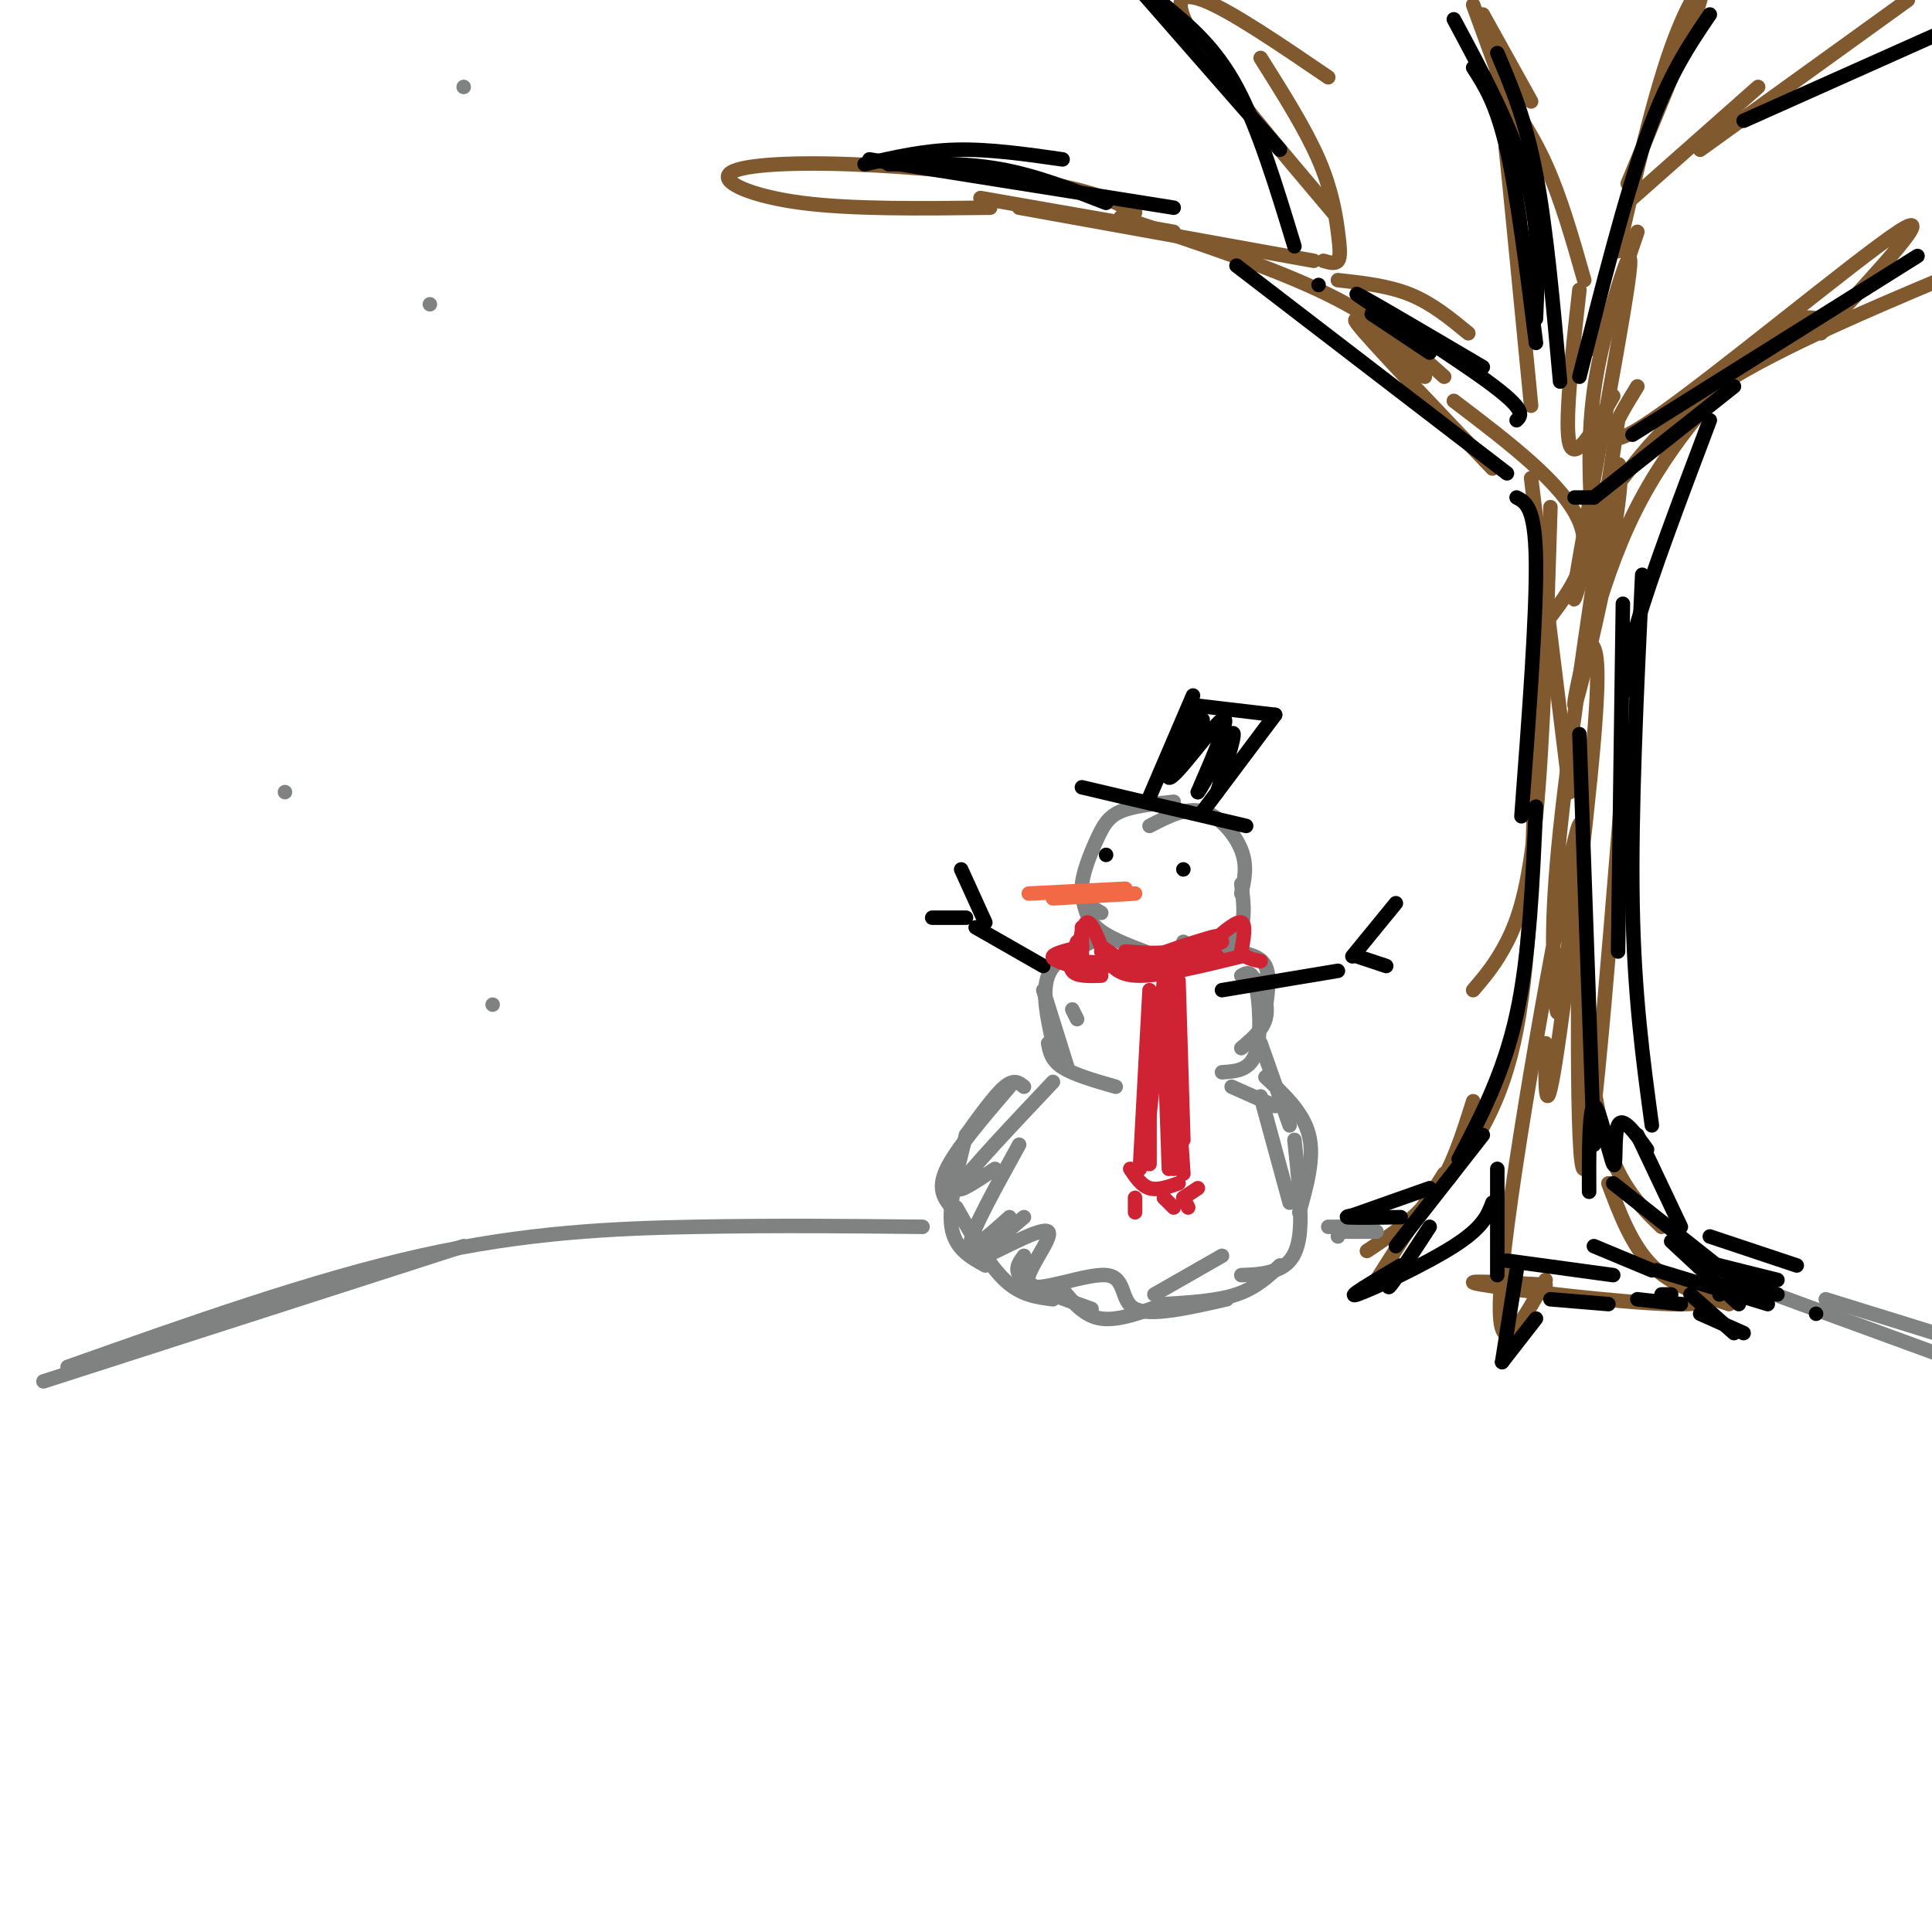 <svg viewBox='0 0 400 400' version='1.1' xmlns='http://www.w3.org/2000/svg' xmlns:xlink='http://www.w3.org/1999/xlink'><g fill='none' stroke='rgb(128,130,130)' stroke-width='3' stroke-linecap='round' stroke-linejoin='round'><path d='M9,286c0.000,0.000 87.000,-28.000 87,-28'/><path d='M14,283c25.533,-9.044 51.067,-18.089 73,-23c21.933,-4.911 40.267,-5.689 57,-6c16.733,-0.311 31.867,-0.156 47,0'/><path d='M212,225c-1.000,-0.833 -2.000,-1.667 -4,0c-2.000,1.667 -5.000,5.833 -8,10'/><path d='M209,225c-5.500,6.417 -11.000,12.833 -13,17c-2.000,4.167 -0.500,6.083 1,8'/><path d='M200,235c-1.833,7.250 -3.667,14.500 -3,19c0.667,4.500 3.833,6.250 7,8'/><path d='M198,250c3.333,5.917 6.667,11.833 10,15c3.333,3.167 6.667,3.583 10,4'/><path d='M253,260c0.000,0.000 -14.000,8.000 -14,8'/><path d='M241,270c-4.750,1.750 -9.500,3.500 -13,3c-3.500,-0.500 -5.750,-3.250 -8,-6'/><path d='M226,271c-5.833,-2.083 -11.667,-4.167 -14,-6c-2.333,-1.833 -1.167,-3.417 0,-5'/><path d='M231,225c-4.333,-1.250 -8.667,-2.500 -11,-4c-2.333,-1.500 -2.667,-3.250 -3,-5'/><path d='M221,221c0.000,0.000 -5.000,-16.000 -5,-16'/><path d='M218,216c-1.167,-5.250 -2.333,-10.500 -1,-14c1.333,-3.500 5.167,-5.250 9,-7'/><path d='M237,197c-3.917,-1.500 -7.833,-3.000 -10,-5c-2.167,-2.000 -2.583,-4.500 -3,-7'/><path d='M228,189c-1.946,-1.149 -3.893,-2.298 -4,-5c-0.107,-2.702 1.625,-6.958 3,-10c1.375,-3.042 2.393,-4.869 5,-6c2.607,-1.131 6.804,-1.565 11,-2'/><path d='M238,171c3.756,-1.956 7.511,-3.911 11,-3c3.489,0.911 6.711,4.689 8,8c1.289,3.311 0.644,6.156 0,9'/><path d='M257,183c0.400,3.200 0.800,6.400 0,9c-0.800,2.600 -2.800,4.600 -5,5c-2.200,0.400 -4.600,-0.800 -7,-2'/><path d='M256,197c2.500,0.500 5.000,1.000 6,3c1.000,2.000 0.500,5.500 0,9'/><path d='M261,203c0.833,2.833 1.667,5.667 1,8c-0.667,2.333 -2.833,4.167 -5,6'/><path d='M261,216c0.000,0.000 6.000,17.000 6,17'/><path d='M262,223c3.917,3.667 7.833,7.333 9,12c1.167,4.667 -0.417,10.333 -2,16'/><path d='M268,236c0.822,7.689 1.644,15.378 1,20c-0.644,4.622 -2.756,6.178 -5,7c-2.244,0.822 -4.622,0.911 -7,1'/><path d='M265,262c-2.500,2.333 -5.000,4.667 -9,6c-4.000,1.333 -9.500,1.667 -15,2'/><path d='M257,202c1.111,-0.622 2.222,-1.244 3,2c0.778,3.244 1.222,10.356 0,14c-1.222,3.644 -4.111,3.822 -7,4'/><path d='M218,224c-8.500,9.000 -17.000,18.000 -19,21c-2.000,3.000 2.500,0.000 7,-3'/><path d='M211,237c-4.833,8.750 -9.667,17.500 -10,20c-0.333,2.500 3.833,-1.250 8,-5'/><path d='M212,252c-5.100,4.313 -10.200,8.626 -8,8c2.200,-0.626 11.700,-6.193 13,-5c1.300,1.193 -5.600,9.144 -4,11c1.600,1.856 11.700,-2.385 16,-2c4.300,0.385 2.800,5.396 6,7c3.200,1.604 11.100,-0.198 19,-2'/><path d='M222,209c0.000,0.000 1.000,2.000 1,2'/></g>
<g fill='none' stroke='rgb(242,105,70)' stroke-width='3' stroke-linecap='round' stroke-linejoin='round'><path d='M213,185c0.000,0.000 20.000,-1.000 20,-1'/><path d='M235,185c0.000,0.000 -17.000,1.000 -17,1'/></g>
<g fill='none' stroke='rgb(0,0,0)' stroke-width='3' stroke-linecap='round' stroke-linejoin='round'><path d='M229,177c0.000,0.000 0.000,0.000 0,0'/><path d='M245,180c0.000,0.000 0.000,0.000 0,0'/><path d='M224,163c0.000,0.000 34.000,8.000 34,8'/><path d='M238,165c0.000,0.000 9.000,-21.000 9,-21'/><path d='M247,146c0.000,0.000 17.000,2.000 17,2'/><path d='M264,148c0.000,0.000 -15.000,20.000 -15,20'/><path d='M249,149c-3.772,5.593 -7.544,11.187 -7,9c0.544,-2.187 5.404,-12.153 5,-11c-0.404,1.153 -6.070,13.426 -5,14c1.070,0.574 8.877,-10.550 11,-12c2.123,-1.450 -1.439,6.775 -5,15'/><path d='M248,164c0.911,-0.867 5.689,-10.533 7,-12c1.311,-1.467 -0.844,5.267 -3,12'/><path d='M253,205c0.000,0.000 24.000,-4.000 24,-4'/><path d='M280,198c0.000,0.000 9.000,-11.000 9,-11'/><path d='M281,198c0.000,0.000 6.000,2.000 6,2'/><path d='M216,200c0.000,0.000 -14.000,-8.000 -14,-8'/><path d='M204,191c0.000,0.000 -5.000,-11.000 -5,-11'/><path d='M200,190c0.000,0.000 -7.000,0.000 -7,0'/></g>
<g fill='none' stroke='rgb(129,89,47)' stroke-width='3' stroke-linecap='round' stroke-linejoin='round'><path d='M285,265c0.000,0.000 14.000,-22.000 14,-22'/><path d='M283,259c5.167,-3.417 10.333,-6.833 14,-12c3.667,-5.167 5.833,-12.083 8,-19'/><path d='M300,244c5.500,-7.667 11.000,-15.333 14,-31c3.000,-15.667 3.500,-39.333 4,-63'/><path d='M309,97c-12.833,-13.417 -25.667,-26.833 -28,-30c-2.333,-3.167 5.833,3.917 14,11'/><path d='M299,78c-6.417,-5.750 -12.833,-11.500 -24,-17c-11.167,-5.500 -27.083,-10.750 -43,-16'/><path d='M243,48c0.000,0.000 -40.000,-7.000 -40,-7'/><path d='M205,43c-14.325,0.174 -28.651,0.348 -39,-1c-10.349,-1.348 -16.722,-4.217 -15,-6c1.722,-1.783 11.541,-2.480 25,-2c13.459,0.480 30.560,2.137 41,4c10.440,1.863 14.220,3.931 18,6'/><path d='M211,43c0.000,0.000 61.000,11.000 61,11'/><path d='M274,54c1.220,0.357 2.440,0.714 3,0c0.560,-0.714 0.458,-2.500 0,-6c-0.458,-3.500 -1.274,-8.714 -4,-15c-2.726,-6.286 -7.363,-13.643 -12,-21'/><path d='M275,16c-10.244,-6.978 -20.489,-13.956 -26,-16c-5.511,-2.044 -6.289,0.844 -1,9c5.289,8.156 16.644,21.578 28,35'/><path d='M277,58c5.250,0.583 10.500,1.167 15,3c4.500,1.833 8.250,4.917 12,8'/><path d='M301,83c11.417,8.667 22.833,17.333 26,25c3.167,7.667 -1.917,14.333 -7,21'/><path d='M317,99c0.000,0.000 8.000,65.000 8,65'/><path d='M321,105c-0.756,24.356 -1.511,48.711 -3,64c-1.489,15.289 -3.711,21.511 -6,26c-2.289,4.489 -4.644,7.244 -7,10'/><path d='M329,133c1.267,0.911 2.533,1.822 1,20c-1.533,18.178 -5.867,53.622 -8,67c-2.133,13.378 -2.067,4.689 -2,-4'/><path d='M338,136c-4.107,52.262 -8.214,104.524 -10,106c-1.786,1.476 -1.250,-47.833 -1,-57c0.250,-9.167 0.214,21.810 3,40c2.786,18.190 8.393,23.595 14,29'/><path d='M333,245c2.417,6.417 4.833,12.833 9,17c4.167,4.167 10.083,6.083 16,8'/><path d='M354,266c1.244,2.133 2.489,4.267 -8,4c-10.489,-0.267 -32.711,-2.933 -39,-4c-6.289,-1.067 3.356,-0.533 13,0'/><path d='M320,265c-5.550,9.986 -11.100,19.973 -9,-2c2.100,-21.973 11.850,-75.904 15,-89c3.150,-13.096 -0.300,14.644 -2,27c-1.700,12.356 -1.650,9.326 -2,4c-0.350,-5.326 -1.100,-12.950 1,-33c2.100,-20.050 7.050,-52.525 12,-85'/><path d='M330,114c-0.750,-11.000 -1.500,-22.000 0,-33c1.500,-11.000 5.250,-22.000 9,-33'/><path d='M337,38c6.756,-16.222 13.511,-32.444 15,-38c1.489,-5.556 -2.289,-0.444 -6,10c-3.711,10.444 -7.356,26.222 -11,42'/><path d='M338,41c0.000,0.000 26.000,-23.000 26,-23'/><path d='M352,31c0.000,0.000 43.000,-31.000 43,-31'/><path d='M331,73c3.965,-13.716 7.931,-27.432 6,-14c-1.931,13.432 -9.758,54.011 -11,63c-1.242,8.989 4.101,-13.611 7,-22c2.899,-8.389 3.354,-2.568 1,11c-2.354,13.568 -7.518,34.884 -8,35c-0.482,0.116 3.720,-20.967 11,-37c7.280,-16.033 17.640,-27.017 28,-38'/><path d='M365,71c7.000,-7.000 10.500,-5.500 14,-4'/><path d='M336,99c5.250,-6.750 10.500,-13.500 23,-21c12.500,-7.500 32.250,-15.750 52,-24'/><path d='M377,69c12.356,-13.356 24.711,-26.711 16,-21c-8.711,5.711 -38.489,30.489 -51,39c-12.511,8.511 -7.756,0.756 -3,-7'/><path d='M334,82c-3.917,6.833 -7.833,13.667 -9,10c-1.167,-3.667 0.417,-17.833 2,-32'/><path d='M328,58c-2.417,-8.500 -4.833,-17.000 -8,-24c-3.167,-7.000 -7.083,-12.500 -11,-18'/><path d='M313,23c0.000,0.000 0.000,0.000 0,0'/><path d='M317,21c0.000,0.000 -10.000,-18.000 -10,-18'/><path d='M305,1c5.857,15.970 11.714,31.940 13,39c1.286,7.060 -2.000,5.208 -4,0c-2.000,-5.208 -2.714,-13.774 -2,-7c0.714,6.774 2.857,28.887 5,51'/></g>
<g fill='none' stroke='rgb(128,130,130)' stroke-width='3' stroke-linecap='round' stroke-linejoin='round'><path d='M362,266c0.000,0.000 41.000,15.000 41,15'/><path d='M378,269c0.000,0.000 29.000,9.000 29,9'/><path d='M255,225c0.000,0.000 9.000,4.000 9,4'/><path d='M261,227c0.000,0.000 6.000,22.000 6,22'/><path d='M275,254c0.000,0.000 6.000,0.000 6,0'/><path d='M277,255c0.000,0.000 8.000,0.000 8,0'/><path d='M277,256c0.000,0.000 0.000,0.000 0,0'/></g>
<g fill='none' stroke='rgb(207,34,51)' stroke-width='3' stroke-linecap='round' stroke-linejoin='round'><path d='M228,196c0.000,0.000 6.000,4.000 6,4'/><path d='M228,197c0.000,0.000 6.000,4.000 6,4'/><path d='M229,198c1.167,2.000 2.333,4.000 7,4c4.667,0.000 12.833,-2.000 21,-4'/><path d='M252,198c-8.067,1.044 -16.133,2.089 -15,1c1.133,-1.089 11.467,-4.311 14,-5c2.533,-0.689 -2.733,1.156 -8,3'/><path d='M243,197c-3.000,0.500 -6.500,0.250 -10,0'/><path d='M228,196c-1.083,-2.667 -2.167,-5.333 -3,-5c-0.833,0.333 -1.417,3.667 -2,7'/><path d='M224,192c0.000,0.000 0.000,6.000 0,6'/><path d='M223,195c-0.917,2.417 -1.833,4.833 -1,6c0.833,1.167 3.417,1.083 6,1'/><path d='M224,196c-2.833,0.667 -5.667,1.333 -6,2c-0.333,0.667 1.833,1.333 4,2'/><path d='M223,199c0.000,0.000 14.000,1.000 14,1'/><path d='M229,200c0.000,0.000 22.000,-1.000 22,-1'/><path d='M244,199c0.000,0.000 9.000,-4.000 9,-4'/><path d='M251,195c2.500,-2.167 5.000,-4.333 6,-4c1.000,0.333 0.500,3.167 0,6'/><path d='M257,197c0.667,1.333 2.333,1.667 4,2'/><path d='M238,206c0.000,0.000 0.000,12.000 0,12'/><path d='M238,205c0.000,0.000 -2.000,37.000 -2,37'/><path d='M241,201c0.000,0.000 3.000,26.000 3,26'/><path d='M244,203c0.000,0.000 1.000,33.000 1,33'/><path d='M243,213c0.000,0.000 2.000,30.000 2,30'/><path d='M244,245c-2.167,0.750 -4.333,1.500 -6,1c-1.667,-0.500 -2.833,-2.250 -4,-4'/><path d='M238,208c0.000,0.000 0.000,33.000 0,33'/><path d='M241,203c0.000,0.000 -4.000,37.000 -4,37'/><path d='M241,213c0.000,0.000 1.000,29.000 1,29'/><path d='M242,229c0.000,0.000 1.000,13.000 1,13'/><path d='M235,248c0.000,0.000 0.000,3.000 0,3'/><path d='M241,248c0.000,0.000 0.000,0.000 0,0'/><path d='M241,248c0.000,0.000 2.000,2.000 2,2'/><path d='M245,248c0.000,0.000 1.000,2.000 1,2'/><path d='M245,248c0.000,0.000 3.000,-2.000 3,-2'/></g>
<g fill='none' stroke='rgb(0,0,0)' stroke-width='3' stroke-linecap='round' stroke-linejoin='round'><path d='M314,103c1.917,1.000 3.833,2.000 4,13c0.167,11.000 -1.417,32.000 -3,53'/><path d='M318,167c-0.667,15.417 -1.333,30.833 -4,43c-2.667,12.167 -7.333,21.083 -12,30'/><path d='M307,235c0.000,0.000 -18.000,23.000 -18,23'/><path d='M296,254c-3.417,5.250 -6.833,10.500 -8,12c-1.167,1.500 -0.083,-0.750 1,-3'/><path d='M290,262c-5.844,3.444 -11.689,6.889 -9,6c2.689,-0.889 13.911,-6.111 20,-10c6.089,-3.889 7.044,-6.444 8,-9'/><path d='M310,242c0.000,0.000 0.000,22.000 0,22'/><path d='M314,263c0.000,0.000 -3.000,19.000 -3,19'/><path d='M311,282c0.000,0.000 7.000,-9.000 7,-9'/><path d='M321,269c0.000,0.000 12.000,1.000 12,1'/><path d='M339,269c0.000,0.000 9.000,1.000 9,1'/><path d='M334,245c0.000,0.000 24.000,19.000 24,19'/><path d='M358,265c0.000,0.000 10.000,3.000 10,3'/><path d='M366,270c0.000,0.000 -23.000,-7.000 -23,-7'/><path d='M342,263c0.000,0.000 -12.000,-5.000 -12,-5'/><path d='M334,264c0.000,0.000 -22.000,-3.000 -22,-3'/><path d='M296,246c0.000,0.000 -17.000,6.000 -17,6'/><path d='M285,251c-3.417,0.417 -6.833,0.833 -6,1c0.833,0.167 5.917,0.083 11,0'/><path d='M312,98c0.000,0.000 -56.000,-43.000 -56,-43'/><path d='M229,42c-7.250,-2.833 -14.500,-5.667 -22,-7c-7.500,-1.333 -15.250,-1.167 -23,-1'/><path d='M179,34c6.083,-1.417 12.167,-2.833 19,-3c6.833,-0.167 14.417,0.917 22,2'/><path d='M180,33c0.000,0.000 63.000,10.000 63,10'/><path d='M273,59c0.000,0.000 0.000,0.000 0,0'/><path d='M268,51c-3.750,-12.333 -7.500,-24.667 -12,-33c-4.500,-8.333 -9.750,-12.667 -15,-17'/><path d='M237,-1c0.000,0.000 28.000,32.000 28,32'/><path d='M284,65c0.000,0.000 12.000,8.000 12,8'/><path d='M314,87c1.044,-1.044 2.089,-2.089 -6,-8c-8.089,-5.911 -25.311,-16.689 -27,-18c-1.689,-1.311 12.156,6.844 26,15'/><path d='M318,71c-1.917,-15.250 -3.833,-30.500 -6,-40c-2.167,-9.500 -4.583,-13.250 -7,-17'/><path d='M301,4c6.083,11.333 12.167,22.667 15,33c2.833,10.333 2.417,19.667 2,29'/><path d='M310,11c2.917,6.833 5.833,13.667 8,25c2.167,11.333 3.583,27.167 5,43'/><path d='M326,103c0.000,0.000 4.000,0.000 4,0'/><path d='M327,78c4.750,-18.750 9.500,-37.500 14,-50c4.500,-12.500 8.750,-18.750 13,-25'/><path d='M361,25c0.000,0.000 47.000,-21.000 47,-21'/><path d='M330,103c0.000,0.000 29.000,-23.000 29,-23'/><path d='M338,90c0.000,0.000 59.000,-37.000 59,-37'/><path d='M354,87c-6.167,16.333 -12.333,32.667 -15,42c-2.667,9.333 -1.833,11.667 -1,14'/><path d='M336,125c0.000,0.000 -1.000,72.000 -1,72'/><path d='M340,119c-1.167,24.500 -2.333,49.000 -2,68c0.333,19.000 2.167,32.500 4,46'/><path d='M339,235c0.000,0.000 9.000,19.000 9,19'/><path d='M346,257c0.000,0.000 14.000,13.000 14,13'/><path d='M352,261c0.000,0.000 16.000,4.000 16,4'/><path d='M354,256c0.000,0.000 18.000,6.000 18,6'/><path d='M376,272c0.000,0.000 0.000,0.000 0,0'/><path d='M346,268c0.000,0.000 -2.000,0.000 -2,0'/><path d='M350,268c0.000,0.000 9.000,8.000 9,8'/><path d='M352,272c0.000,0.000 9.000,4.000 9,4'/><path d='M356,268c0.000,0.000 0.000,0.000 0,0'/><path d='M327,152c0.000,0.000 3.000,85.000 3,85'/><path d='M329,242c0.010,3.515 0.019,7.030 0,3c-0.019,-4.030 -0.067,-15.606 1,-16c1.067,-0.394 3.249,10.394 4,12c0.751,1.606 0.072,-5.970 1,-8c0.928,-2.030 3.464,1.485 6,5'/></g>
<g fill='none' stroke='rgb(128,130,130)' stroke-width='3' stroke-linecap='round' stroke-linejoin='round'><path d='M96,18c0.000,0.000 0.000,0.000 0,0'/><path d='M89,63c0.000,0.000 0.000,0.000 0,0'/><path d='M59,164c0.000,0.000 0.000,0.000 0,0'/><path d='M102,208c0.000,0.000 0.000,0.000 0,0'/></g>
</svg>